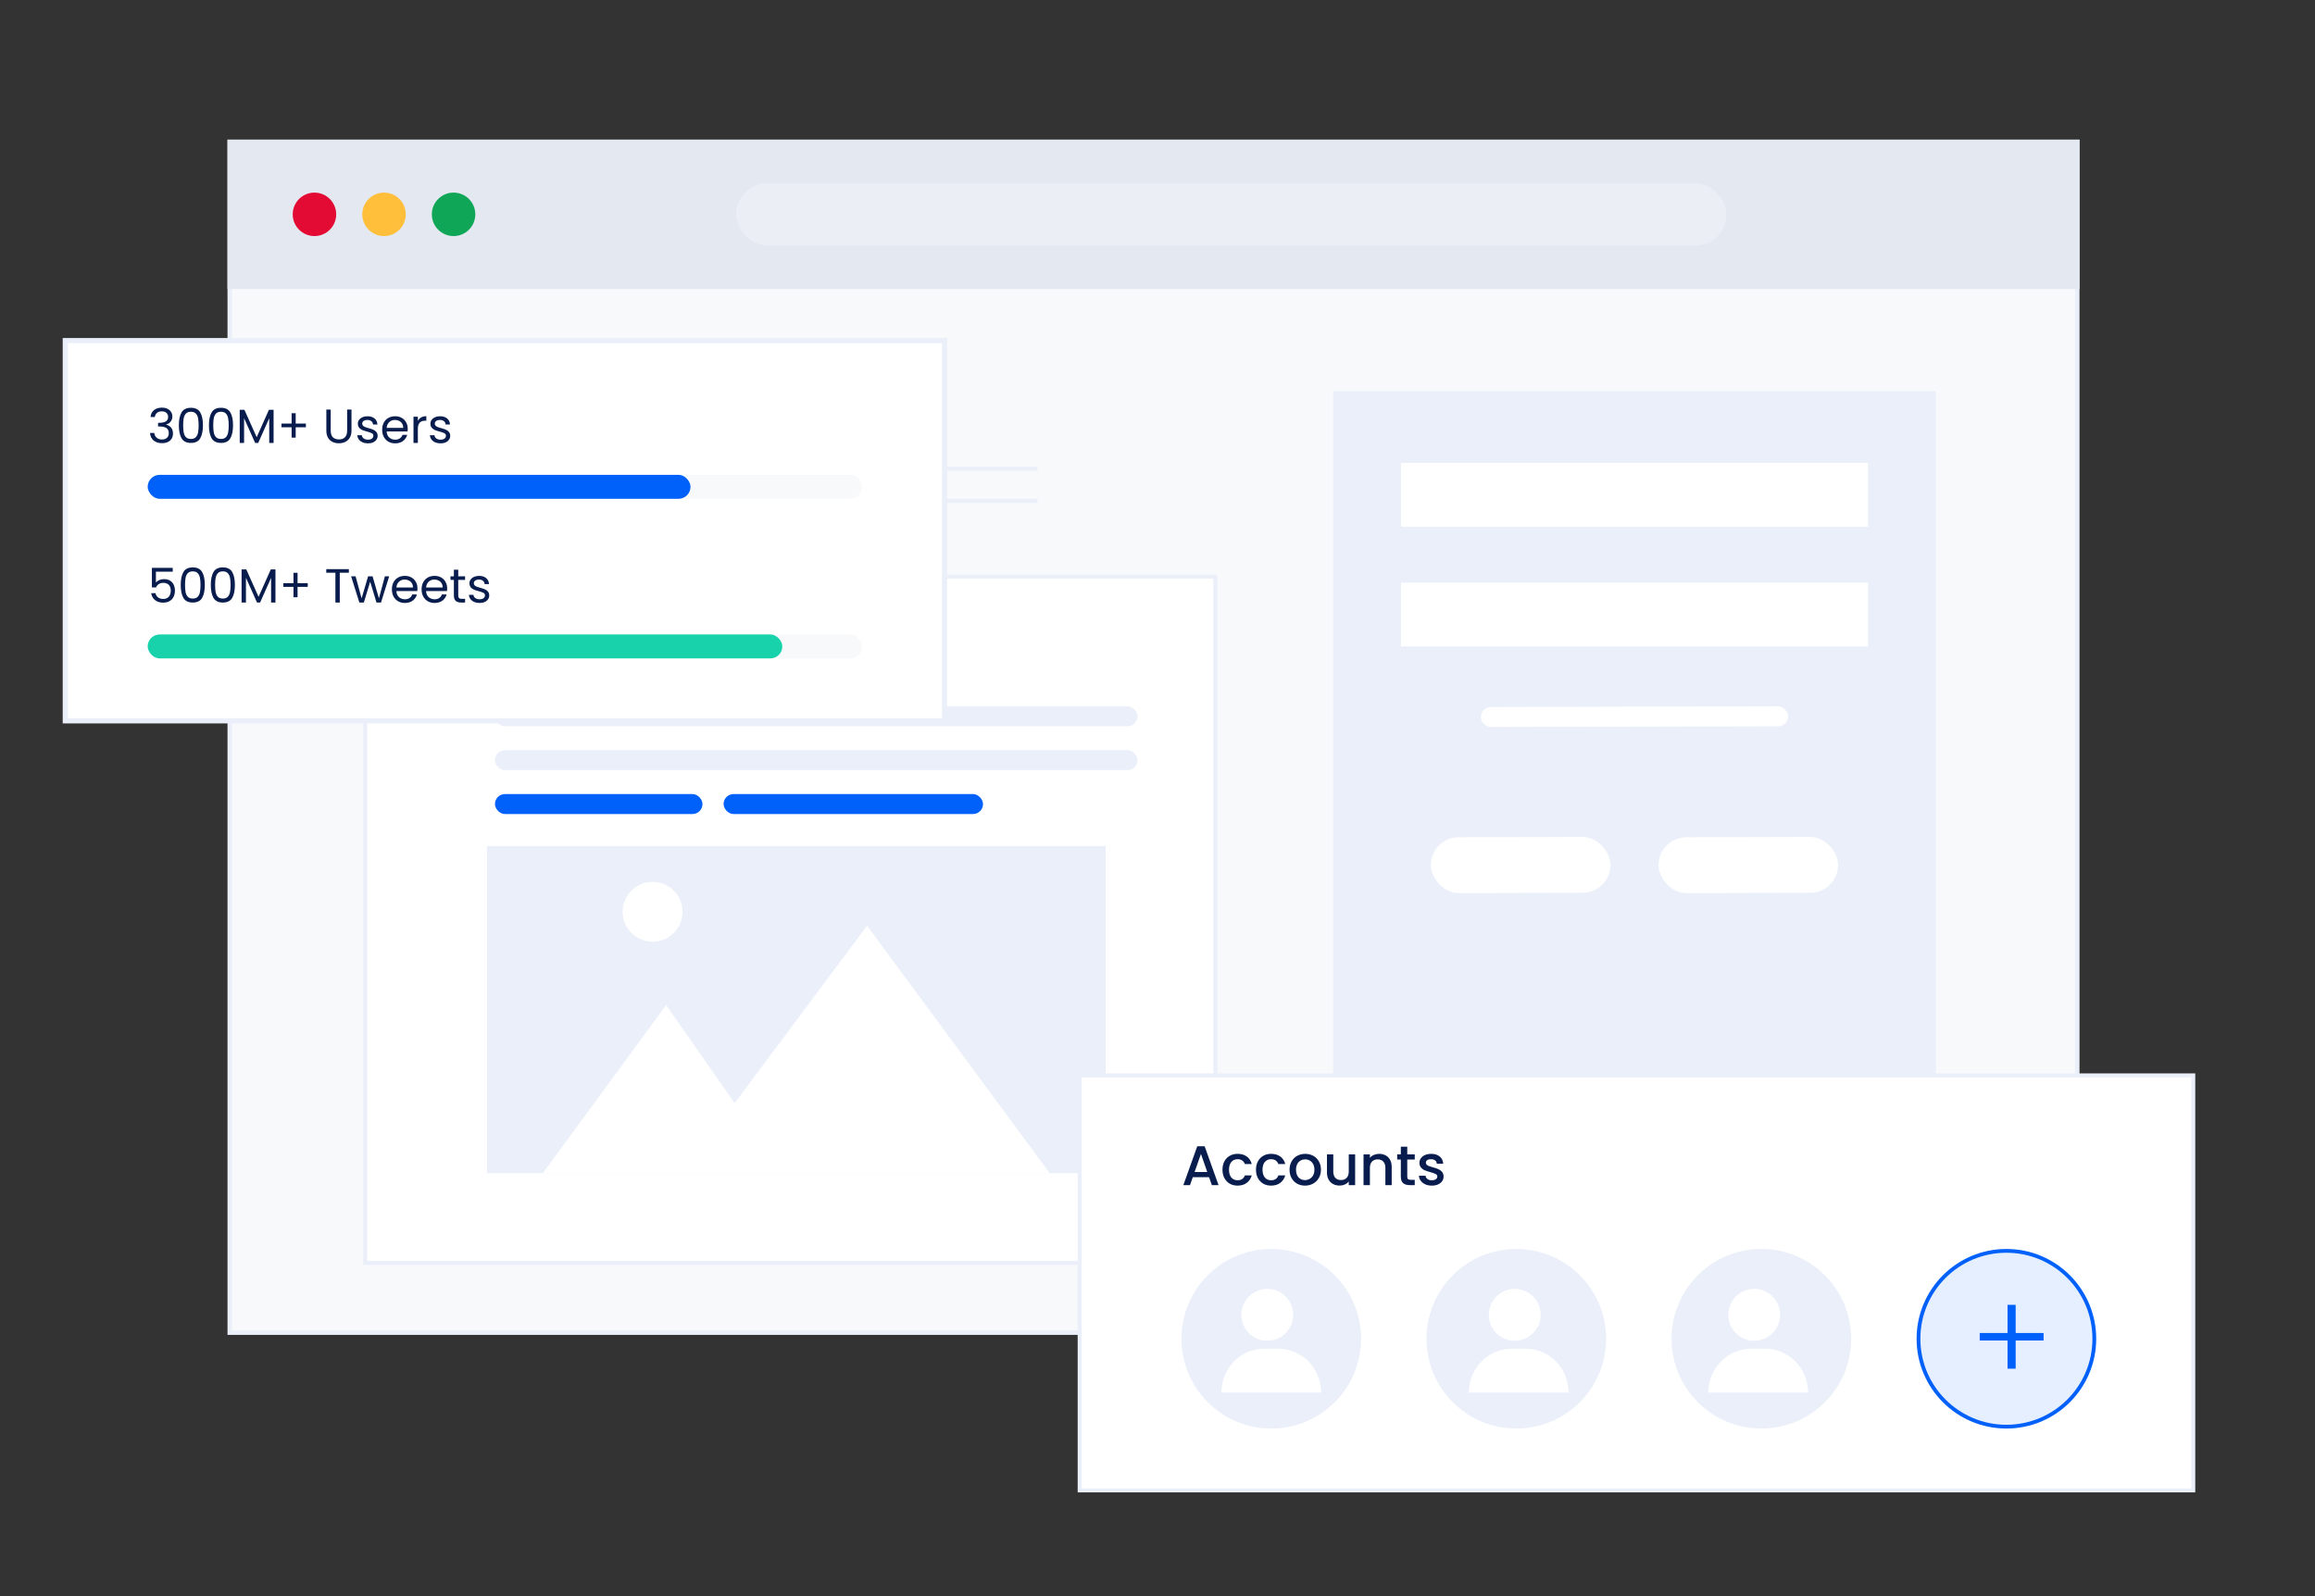 <svg width="580" height="400" viewBox="0 0 580 400" fill="none" xmlns="http://www.w3.org/2000/svg">
<rect x="0" y="0" width="580" height="400" fill="#333333" stroke="none"/>
<rect x="57.559" y="35.559" width="462.882" height="298.413" fill="#F8F9FB" stroke="#EAEFF9" stroke-width="1.118"/>
<rect width="464" height="37.431" transform="translate(57 35)" fill="#E3E8F1"/>
<circle cx="78.784" cy="53.715" r="5.446" fill="#E30B34"/>
<circle cx="96.212" cy="53.715" r="5.446" fill="#FFBF3B"/>
<circle cx="113.637" cy="53.715" r="5.446" fill="#0FA658"/>
<rect opacity="0.3" x="184.438" y="45.891" width="248.119" height="15.647" rx="7.824" fill="white"/>
<path d="M389 291L409.698 277.364L422.319 286.8L440.569 270.205L450.702 280.8L476 261H466.528" stroke="white" stroke-width="6.037" stroke-linecap="round"/>
<rect x="334" y="98" width="151" height="224" fill="#EAEFF9"/>
<rect x="351" y="116" width="117" height="16" fill="white"/>
<rect x="351" y="146" width="117" height="16" fill="white"/>
<rect x="370.994" y="177.191" width="77" height="5" rx="2.5" transform="rotate(-0.142 370.994 177.191)" fill="white"/>
<rect x="358.465" y="209.836" width="45" height="14" rx="7" transform="rotate(-0.142 358.465 209.836)" fill="white"/>
<rect x="415.5" y="209.836" width="45" height="14" rx="7" transform="rotate(-0.142 415.5 209.836)" fill="white"/>
<rect x="91.5" y="144.5" width="213" height="172" fill="white" stroke="#EAEFF9"/>
<circle cx="108.5" cy="164.5" r="8.5" fill="#EAEFF9"/>
<rect x="120.963" y="163" width="48" height="3" rx="1.5" fill="#EAEFF9"/>
<rect x="124" y="177" width="161" height="5" rx="2.5" fill="#EAEFF9"/>
<rect x="124" y="188" width="161" height="5" rx="2.5" fill="#EAEFF9"/>
<rect x="124" y="199" width="52" height="5" rx="2.5" fill="#0060FA"/>
<rect x="181.283" y="199" width="65" height="5" rx="2.5" fill="#0060FA"/>
<rect x="122" y="212" width="155" height="82" fill="#EAEFF9"/>
<path d="M166.892 251.887L136 294H263L217.234 232L184.054 276.453L166.892 251.887Z" fill="white"/>
<circle cx="163.5" cy="228.5" r="7.5" fill="white"/>
<path d="M91.233 120C99.913 120 104.66 111.152 104.66 103.48C104.66 103.228 104.655 102.978 104.646 102.729C105.57 101.907 106.367 100.889 107 99.722C106.154 100.185 105.245 100.496 104.29 100.637C105.264 99.918 106.012 98.781 106.365 97.425C105.439 98.101 104.425 98.578 103.369 98.835C102.508 97.706 101.282 97 99.924 97C97.318 97 95.205 99.6 95.205 102.806C95.205 103.261 95.247 103.704 95.328 104.129C91.406 103.887 87.928 101.576 85.601 98.063C85.181 98.949 84.961 99.956 84.962 100.981C84.962 102.996 85.795 104.774 87.061 105.814C86.312 105.786 85.579 105.537 84.924 105.088C84.924 105.113 84.924 105.136 84.924 105.162C84.924 107.974 86.55 110.322 88.71 110.854C88.304 110.99 87.885 111.059 87.465 111.058C87.168 111.058 86.871 111.023 86.578 110.954C87.179 113.261 88.921 114.94 90.986 114.987C89.371 116.544 87.337 117.472 85.126 117.472C84.745 117.472 84.369 117.445 84 117.392C86.088 119.039 88.568 120 91.234 120" fill="#1DA1F2"/>
<circle cx="134.5" cy="104.5" r="7.5" fill="#EAEFF9"/>
<rect x="145.531" y="103.5" width="31" height="2" rx="1" fill="#EAEFF9"/>
<rect x="180.062" y="103.5" width="31" height="2" rx="1" fill="#EAEFF9"/>
<rect x="147" y="116.969" width="113" height="1" rx="0.5" fill="#EAEFF9"/>
<rect x="147" y="125.031" width="113" height="1" rx="0.5" fill="#EAEFF9"/>
<rect x="270.5" y="269.5" width="279" height="104" fill="white"/>
<rect x="270.5" y="269.5" width="279" height="104" stroke="#EAEFF9"/>
<path d="M302.916 295.012H298.842L298.142 297H296.476L299.962 287.256H301.81L305.296 297H303.616L302.916 295.012ZM302.468 293.71L300.886 289.188L299.29 293.71H302.468ZM306.28 293.136C306.28 292.343 306.438 291.647 306.756 291.05C307.082 290.443 307.53 289.977 308.1 289.65C308.669 289.323 309.322 289.16 310.06 289.16C310.993 289.16 311.763 289.384 312.37 289.832C312.986 290.271 313.401 290.901 313.616 291.722H311.894C311.754 291.339 311.53 291.041 311.222 290.826C310.914 290.611 310.526 290.504 310.06 290.504C309.406 290.504 308.884 290.737 308.492 291.204C308.109 291.661 307.918 292.305 307.918 293.136C307.918 293.967 308.109 294.615 308.492 295.082C308.884 295.549 309.406 295.782 310.06 295.782C310.984 295.782 311.595 295.376 311.894 294.564H313.616C313.392 295.348 312.972 295.973 312.356 296.44C311.74 296.897 310.974 297.126 310.06 297.126C309.322 297.126 308.669 296.963 308.1 296.636C307.53 296.3 307.082 295.833 306.756 295.236C306.438 294.629 306.28 293.929 306.28 293.136ZM314.674 293.136C314.674 292.343 314.833 291.647 315.15 291.05C315.477 290.443 315.925 289.977 316.494 289.65C317.064 289.323 317.717 289.16 318.454 289.16C319.388 289.16 320.158 289.384 320.764 289.832C321.38 290.271 321.796 290.901 322.01 291.722H320.288C320.148 291.339 319.924 291.041 319.616 290.826C319.308 290.611 318.921 290.504 318.454 290.504C317.801 290.504 317.278 290.737 316.886 291.204C316.504 291.661 316.312 292.305 316.312 293.136C316.312 293.967 316.504 294.615 316.886 295.082C317.278 295.549 317.801 295.782 318.454 295.782C319.378 295.782 319.99 295.376 320.288 294.564H322.01C321.786 295.348 321.366 295.973 320.75 296.44C320.134 296.897 319.369 297.126 318.454 297.126C317.717 297.126 317.064 296.963 316.494 296.636C315.925 296.3 315.477 295.833 315.15 295.236C314.833 294.629 314.674 293.929 314.674 293.136ZM326.947 297.126C326.219 297.126 325.561 296.963 324.973 296.636C324.385 296.3 323.923 295.833 323.587 295.236C323.251 294.629 323.083 293.929 323.083 293.136C323.083 292.352 323.255 291.657 323.601 291.05C323.946 290.443 324.417 289.977 325.015 289.65C325.612 289.323 326.279 289.16 327.017 289.16C327.754 289.16 328.421 289.323 329.019 289.65C329.616 289.977 330.087 290.443 330.433 291.05C330.778 291.657 330.951 292.352 330.951 293.136C330.951 293.92 330.773 294.615 330.419 295.222C330.064 295.829 329.579 296.3 328.963 296.636C328.356 296.963 327.684 297.126 326.947 297.126ZM326.947 295.74C327.357 295.74 327.74 295.642 328.095 295.446C328.459 295.25 328.753 294.956 328.977 294.564C329.201 294.172 329.313 293.696 329.313 293.136C329.313 292.576 329.205 292.105 328.991 291.722C328.776 291.33 328.491 291.036 328.137 290.84C327.782 290.644 327.399 290.546 326.989 290.546C326.578 290.546 326.195 290.644 325.841 290.84C325.495 291.036 325.22 291.33 325.015 291.722C324.809 292.105 324.707 292.576 324.707 293.136C324.707 293.967 324.917 294.611 325.337 295.068C325.766 295.516 326.303 295.74 326.947 295.74ZM339.515 289.286V297H337.919V296.09C337.667 296.407 337.335 296.659 336.925 296.846C336.523 297.023 336.094 297.112 335.637 297.112C335.03 297.112 334.484 296.986 333.999 296.734C333.523 296.482 333.145 296.109 332.865 295.614C332.594 295.119 332.459 294.522 332.459 293.822V289.286H334.041V293.584C334.041 294.275 334.213 294.807 334.559 295.18C334.904 295.544 335.375 295.726 335.973 295.726C336.57 295.726 337.041 295.544 337.387 295.18C337.741 294.807 337.919 294.275 337.919 293.584V289.286H339.515ZM345.512 289.16C346.119 289.16 346.66 289.286 347.136 289.538C347.622 289.79 348 290.163 348.27 290.658C348.541 291.153 348.676 291.75 348.676 292.45V297H347.094V292.688C347.094 291.997 346.922 291.47 346.576 291.106C346.231 290.733 345.76 290.546 345.162 290.546C344.565 290.546 344.089 290.733 343.734 291.106C343.389 291.47 343.216 291.997 343.216 292.688V297H341.62V289.286H343.216V290.168C343.478 289.851 343.809 289.603 344.21 289.426C344.621 289.249 345.055 289.16 345.512 289.16ZM352.574 290.588V294.858C352.574 295.147 352.639 295.357 352.77 295.488C352.91 295.609 353.143 295.67 353.47 295.67H354.45V297H353.19C352.471 297 351.921 296.832 351.538 296.496C351.155 296.16 350.964 295.614 350.964 294.858V290.588H350.054V289.286H350.964V287.368H352.574V289.286H354.45V290.588H352.574ZM358.721 297.126C358.114 297.126 357.568 297.019 357.083 296.804C356.607 296.58 356.229 296.281 355.949 295.908C355.669 295.525 355.52 295.101 355.501 294.634H357.153C357.181 294.961 357.335 295.236 357.615 295.46C357.904 295.675 358.264 295.782 358.693 295.782C359.141 295.782 359.486 295.698 359.729 295.53C359.981 295.353 360.107 295.129 360.107 294.858C360.107 294.569 359.967 294.354 359.687 294.214C359.416 294.074 358.982 293.92 358.385 293.752C357.806 293.593 357.335 293.439 356.971 293.29C356.607 293.141 356.29 292.912 356.019 292.604C355.758 292.296 355.627 291.89 355.627 291.386C355.627 290.975 355.748 290.602 355.991 290.266C356.234 289.921 356.579 289.65 357.027 289.454C357.484 289.258 358.007 289.16 358.595 289.16C359.472 289.16 360.177 289.384 360.709 289.832C361.25 290.271 361.54 290.873 361.577 291.638H359.981C359.953 291.293 359.813 291.017 359.561 290.812C359.309 290.607 358.968 290.504 358.539 290.504C358.119 290.504 357.797 290.583 357.573 290.742C357.349 290.901 357.237 291.111 357.237 291.372C357.237 291.577 357.312 291.75 357.461 291.89C357.61 292.03 357.792 292.142 358.007 292.226C358.222 292.301 358.539 292.399 358.959 292.52C359.519 292.669 359.976 292.823 360.331 292.982C360.695 293.131 361.008 293.355 361.269 293.654C361.53 293.953 361.666 294.349 361.675 294.844C361.675 295.283 361.554 295.675 361.311 296.02C361.068 296.365 360.723 296.636 360.275 296.832C359.836 297.028 359.318 297.126 358.721 297.126Z" fill="#081D4D"/>
<circle cx="318.5" cy="335.5" r="22.5" fill="#EAEFF9"/>
<path d="M311 329.5C311 330.354 311.168 331.199 311.495 331.987C311.821 332.776 312.3 333.493 312.904 334.096C313.507 334.7 314.224 335.179 315.012 335.505C315.801 335.832 316.646 336 317.5 336C318.354 336 319.199 335.832 319.988 335.505C320.776 335.179 321.493 334.7 322.096 334.096C322.7 333.493 323.179 332.776 323.505 331.987C323.832 331.199 324 330.354 324 329.5C324 328.646 323.832 327.801 323.505 327.013C323.179 326.224 322.7 325.507 322.096 324.904C321.493 324.3 320.776 323.821 319.988 323.495C319.199 323.168 318.354 323 317.5 323C316.646 323 315.801 323.168 315.012 323.495C314.224 323.821 313.507 324.3 312.904 324.904C312.3 325.507 311.821 326.224 311.495 327.013C311.168 327.801 311 328.646 311 329.5Z" fill="white"/>
<path d="M316.714 338H320.286C323.127 338 325.853 339.159 327.862 341.222C329.871 343.285 331 346.083 331 349H306C306 346.083 307.129 343.285 309.138 341.222C311.147 339.159 313.873 338 316.714 338Z" fill="white"/>
<circle cx="379.895" cy="335.5" r="22.5" fill="#EAEFF9"/>
<path d="M373 329.5C373 330.354 373.168 331.199 373.495 331.987C373.821 332.776 374.3 333.493 374.904 334.096C375.507 334.7 376.224 335.179 377.012 335.505C377.801 335.832 378.646 336 379.5 336C380.354 336 381.199 335.832 381.988 335.505C382.776 335.179 383.493 334.7 384.096 334.096C384.7 333.493 385.179 332.776 385.505 331.987C385.832 331.199 386 330.354 386 329.5C386 328.646 385.832 327.801 385.505 327.013C385.179 326.224 384.7 325.507 384.096 324.904C383.493 324.3 382.776 323.821 381.988 323.495C381.199 323.168 380.354 323 379.5 323C378.646 323 377.801 323.168 377.012 323.495C376.224 323.821 375.507 324.3 374.904 324.904C374.3 325.507 373.821 326.224 373.495 327.013C373.168 327.801 373 328.646 373 329.5Z" fill="white"/>
<path d="M378.714 338H382.286C385.127 338 387.853 339.159 389.862 341.222C391.871 343.285 393 346.083 393 349H368C368 346.083 369.129 343.285 371.138 341.222C373.147 339.159 375.873 338 378.714 338Z" fill="white"/>
<circle cx="441.289" cy="335.5" r="22.5" fill="#EAEFF9"/>
<path d="M433 329.5C433 330.354 433.168 331.199 433.495 331.987C433.821 332.776 434.3 333.493 434.904 334.096C435.507 334.7 436.224 335.179 437.012 335.505C437.801 335.832 438.646 336 439.5 336C440.354 336 441.199 335.832 441.988 335.505C442.776 335.179 443.493 334.7 444.096 334.096C444.7 333.493 445.179 332.776 445.505 331.987C445.832 331.199 446 330.354 446 329.5C446 328.646 445.832 327.801 445.505 327.013C445.179 326.224 444.7 325.507 444.096 324.904C443.493 324.3 442.776 323.821 441.988 323.495C441.199 323.168 440.354 323 439.5 323C438.646 323 437.801 323.168 437.012 323.495C436.224 323.821 435.507 324.3 434.904 324.904C434.3 325.507 433.821 326.224 433.495 327.013C433.168 327.801 433 328.646 433 329.5Z" fill="white"/>
<path d="M438.714 338H442.286C445.127 338 447.853 339.159 449.862 341.222C451.871 343.285 453 346.083 453 349H428C428 346.083 429.129 343.285 431.138 341.222C433.147 339.159 435.873 338 438.714 338Z" fill="white"/>
<circle cx="502.684" cy="335.5" r="22.027" fill="#0060FA" fill-opacity="0.1" stroke="#0060FA" stroke-width="0.946"/>
<path d="M512 335.941H505.004V343H502.965V335.941H496V334.059H502.965V327H505.004V334.059H512V335.941Z" fill="#0060FA"/>
<rect x="16.355" y="85.355" width="220.29" height="95.29" fill="white"/>
<rect x="16.355" y="85.355" width="220.29" height="95.29" stroke="#EAEFF9" stroke-width="1.29"/>
<path d="M37.72 104.508C37.776 103.772 38.06 103.196 38.572 102.78C39.084 102.364 39.748 102.156 40.564 102.156C41.108 102.156 41.576 102.256 41.968 102.456C42.368 102.648 42.668 102.912 42.868 103.248C43.076 103.584 43.18 103.964 43.18 104.388C43.18 104.884 43.036 105.312 42.748 105.672C42.468 106.032 42.1 106.264 41.644 106.368V106.428C42.164 106.556 42.576 106.808 42.88 107.184C43.184 107.56 43.336 108.052 43.336 108.66C43.336 109.116 43.232 109.528 43.024 109.896C42.816 110.256 42.504 110.54 42.088 110.748C41.672 110.956 41.172 111.06 40.588 111.06C39.74 111.06 39.044 110.84 38.5 110.4C37.956 109.952 37.652 109.32 37.588 108.504H38.644C38.7 108.984 38.896 109.376 39.232 109.68C39.568 109.984 40.016 110.136 40.576 110.136C41.136 110.136 41.56 109.992 41.848 109.704C42.144 109.408 42.292 109.028 42.292 108.564C42.292 107.964 42.092 107.532 41.692 107.268C41.292 107.004 40.688 106.872 39.88 106.872H39.604V105.96H39.892C40.628 105.952 41.184 105.832 41.56 105.6C41.936 105.36 42.124 104.992 42.124 104.496C42.124 104.072 41.984 103.732 41.704 103.476C41.432 103.22 41.04 103.092 40.528 103.092C40.032 103.092 39.632 103.22 39.328 103.476C39.024 103.732 38.844 104.076 38.788 104.508H37.72ZM44.81 106.572C44.81 105.196 45.034 104.124 45.482 103.356C45.93 102.58 46.714 102.192 47.834 102.192C48.946 102.192 49.726 102.58 50.174 103.356C50.622 104.124 50.846 105.196 50.846 106.572C50.846 107.972 50.622 109.06 50.174 109.836C49.726 110.612 48.946 111 47.834 111C46.714 111 45.93 110.612 45.482 109.836C45.034 109.06 44.81 107.972 44.81 106.572ZM49.766 106.572C49.766 105.876 49.718 105.288 49.622 104.808C49.534 104.32 49.346 103.928 49.058 103.632C48.778 103.336 48.37 103.188 47.834 103.188C47.29 103.188 46.874 103.336 46.586 103.632C46.306 103.928 46.118 104.32 46.022 104.808C45.934 105.288 45.89 105.876 45.89 106.572C45.89 107.292 45.934 107.896 46.022 108.384C46.118 108.872 46.306 109.264 46.586 109.56C46.874 109.856 47.29 110.004 47.834 110.004C48.37 110.004 48.778 109.856 49.058 109.56C49.346 109.264 49.534 108.872 49.622 108.384C49.718 107.896 49.766 107.292 49.766 106.572ZM52.346 106.572C52.346 105.196 52.57 104.124 53.018 103.356C53.466 102.58 54.25 102.192 55.37 102.192C56.482 102.192 57.262 102.58 57.71 103.356C58.158 104.124 58.382 105.196 58.382 106.572C58.382 107.972 58.158 109.06 57.71 109.836C57.262 110.612 56.482 111 55.37 111C54.25 111 53.466 110.612 53.018 109.836C52.57 109.06 52.346 107.972 52.346 106.572ZM57.302 106.572C57.302 105.876 57.254 105.288 57.158 104.808C57.07 104.32 56.882 103.928 56.594 103.632C56.314 103.336 55.906 103.188 55.37 103.188C54.826 103.188 54.41 103.336 54.122 103.632C53.842 103.928 53.654 104.32 53.558 104.808C53.47 105.288 53.426 105.876 53.426 106.572C53.426 107.292 53.47 107.896 53.558 108.384C53.654 108.872 53.842 109.264 54.122 109.56C54.41 109.856 54.826 110.004 55.37 110.004C55.906 110.004 56.314 109.856 56.594 109.56C56.882 109.264 57.07 108.872 57.158 108.384C57.254 107.896 57.302 107.292 57.302 106.572ZM68.545 102.696V111H67.453V104.808L64.693 111H63.925L61.153 104.796V111H60.061V102.696H61.237L64.309 109.56L67.381 102.696H68.545ZM76.637 107.076H74.081V109.668H73.061V107.076H70.517V106.152H73.061V103.548H74.081V106.152H76.637V107.076ZM82.855 102.636V107.928C82.855 108.672 83.035 109.224 83.395 109.584C83.763 109.944 84.271 110.124 84.919 110.124C85.559 110.124 86.059 109.944 86.419 109.584C86.787 109.224 86.971 108.672 86.971 107.928V102.636H88.063V107.916C88.063 108.612 87.923 109.2 87.643 109.68C87.363 110.152 86.983 110.504 86.503 110.736C86.031 110.968 85.499 111.084 84.907 111.084C84.315 111.084 83.779 110.968 83.299 110.736C82.827 110.504 82.451 110.152 82.171 109.68C81.899 109.2 81.763 108.612 81.763 107.916V102.636H82.855ZM92.213 111.108C91.709 111.108 91.257 111.024 90.857 110.856C90.457 110.68 90.141 110.44 89.909 110.136C89.677 109.824 89.549 109.468 89.525 109.068H90.653C90.685 109.396 90.837 109.664 91.109 109.872C91.389 110.08 91.753 110.184 92.201 110.184C92.617 110.184 92.945 110.092 93.185 109.908C93.425 109.724 93.545 109.492 93.545 109.212C93.545 108.924 93.417 108.712 93.161 108.576C92.905 108.432 92.509 108.292 91.973 108.156C91.485 108.028 91.085 107.9 90.773 107.772C90.469 107.636 90.205 107.44 89.981 107.184C89.765 106.92 89.657 106.576 89.657 106.152C89.657 105.816 89.757 105.508 89.957 105.228C90.157 104.948 90.441 104.728 90.809 104.568C91.177 104.4 91.597 104.316 92.069 104.316C92.797 104.316 93.385 104.5 93.833 104.868C94.281 105.236 94.521 105.74 94.553 106.38H93.461C93.437 106.036 93.297 105.76 93.041 105.552C92.793 105.344 92.457 105.24 92.033 105.24C91.641 105.24 91.329 105.324 91.097 105.492C90.865 105.66 90.749 105.88 90.749 106.152C90.749 106.368 90.817 106.548 90.953 106.692C91.097 106.828 91.273 106.94 91.481 107.028C91.697 107.108 91.993 107.2 92.369 107.304C92.841 107.432 93.225 107.56 93.521 107.688C93.817 107.808 94.069 107.992 94.277 108.24C94.493 108.488 94.605 108.812 94.613 109.212C94.613 109.572 94.513 109.896 94.313 110.184C94.113 110.472 93.829 110.7 93.461 110.868C93.101 111.028 92.685 111.108 92.213 111.108ZM102.154 107.46C102.154 107.668 102.142 107.888 102.118 108.12H96.862C96.903 108.768 97.123 109.276 97.522 109.644C97.93 110.004 98.422 110.184 98.999 110.184C99.471 110.184 99.862 110.076 100.174 109.86C100.494 109.636 100.718 109.34 100.846 108.972H102.022C101.846 109.604 101.494 110.12 100.966 110.52C100.438 110.912 99.782 111.108 98.999 111.108C98.374 111.108 97.814 110.968 97.319 110.688C96.831 110.408 96.447 110.012 96.166 109.5C95.886 108.98 95.746 108.38 95.746 107.7C95.746 107.02 95.882 106.424 96.154 105.912C96.427 105.4 96.806 105.008 97.294 104.736C97.79 104.456 98.359 104.316 98.999 104.316C99.623 104.316 100.174 104.452 100.654 104.724C101.134 104.996 101.502 105.372 101.758 105.852C102.022 106.324 102.154 106.86 102.154 107.46ZM101.026 107.232C101.026 106.816 100.934 106.46 100.75 106.164C100.566 105.86 100.314 105.632 99.995 105.48C99.683 105.32 99.335 105.24 98.951 105.24C98.398 105.24 97.927 105.416 97.534 105.768C97.15 106.12 96.93 106.608 96.874 107.232H101.026ZM104.688 105.492C104.88 105.116 105.152 104.824 105.504 104.616C105.864 104.408 106.3 104.304 106.812 104.304V105.432H106.524C105.3 105.432 104.688 106.096 104.688 107.424V111H103.596V104.424H104.688V105.492ZM110.4 111.108C109.896 111.108 109.444 111.024 109.044 110.856C108.644 110.68 108.328 110.44 108.096 110.136C107.864 109.824 107.736 109.468 107.712 109.068H108.84C108.872 109.396 109.024 109.664 109.296 109.872C109.576 110.08 109.94 110.184 110.388 110.184C110.804 110.184 111.132 110.092 111.372 109.908C111.612 109.724 111.732 109.492 111.732 109.212C111.732 108.924 111.604 108.712 111.348 108.576C111.092 108.432 110.696 108.292 110.16 108.156C109.672 108.028 109.272 107.9 108.96 107.772C108.656 107.636 108.392 107.44 108.168 107.184C107.952 106.92 107.844 106.576 107.844 106.152C107.844 105.816 107.944 105.508 108.144 105.228C108.344 104.948 108.628 104.728 108.996 104.568C109.364 104.4 109.784 104.316 110.256 104.316C110.984 104.316 111.572 104.5 112.02 104.868C112.468 105.236 112.708 105.74 112.74 106.38H111.648C111.624 106.036 111.484 105.76 111.228 105.552C110.98 105.344 110.644 105.24 110.22 105.24C109.828 105.24 109.516 105.324 109.284 105.492C109.052 105.66 108.936 105.88 108.936 106.152C108.936 106.368 109.004 106.548 109.14 106.692C109.284 106.828 109.46 106.94 109.668 107.028C109.884 107.108 110.18 107.2 110.556 107.304C111.028 107.432 111.412 107.56 111.708 107.688C112.004 107.808 112.256 107.992 112.464 108.24C112.68 108.488 112.792 108.812 112.8 109.212C112.8 109.572 112.7 109.896 112.5 110.184C112.3 110.472 112.016 110.7 111.648 110.868C111.288 111.028 110.872 111.108 110.4 111.108Z" fill="#081D4D"/>
<rect x="37" y="119" width="179" height="6" rx="3" fill="#F8F9FB"/>
<rect x="37" y="119" width="136" height="6" rx="3" fill="#0060FA"/>
<path d="M43.276 143.272H39.064V146.008C39.248 145.752 39.52 145.544 39.88 145.384C40.24 145.216 40.628 145.132 41.044 145.132C41.708 145.132 42.248 145.272 42.664 145.552C43.08 145.824 43.376 146.18 43.552 146.62C43.736 147.052 43.828 147.512 43.828 148C43.828 148.576 43.72 149.092 43.504 149.548C43.288 150.004 42.956 150.364 42.508 150.628C42.068 150.892 41.52 151.024 40.864 151.024C40.024 151.024 39.344 150.808 38.824 150.376C38.304 149.944 37.988 149.368 37.876 148.648H38.944C39.048 149.104 39.268 149.46 39.604 149.716C39.94 149.972 40.364 150.1 40.876 150.1C41.508 150.1 41.984 149.912 42.304 149.536C42.624 149.152 42.784 148.648 42.784 148.024C42.784 147.4 42.624 146.92 42.304 146.584C41.984 146.24 41.512 146.068 40.888 146.068C40.464 146.068 40.092 146.172 39.772 146.38C39.46 146.58 39.232 146.856 39.088 147.208H38.056V142.312H43.276V143.272ZM45.279 146.572C45.279 145.196 45.503 144.124 45.951 143.356C46.399 142.58 47.183 142.192 48.303 142.192C49.415 142.192 50.195 142.58 50.643 143.356C51.091 144.124 51.315 145.196 51.315 146.572C51.315 147.972 51.091 149.06 50.643 149.836C50.195 150.612 49.415 151 48.303 151C47.183 151 46.399 150.612 45.951 149.836C45.503 149.06 45.279 147.972 45.279 146.572ZM50.235 146.572C50.235 145.876 50.187 145.288 50.091 144.808C50.003 144.32 49.815 143.928 49.527 143.632C49.247 143.336 48.839 143.188 48.303 143.188C47.759 143.188 47.343 143.336 47.055 143.632C46.775 143.928 46.587 144.32 46.491 144.808C46.403 145.288 46.359 145.876 46.359 146.572C46.359 147.292 46.403 147.896 46.491 148.384C46.587 148.872 46.775 149.264 47.055 149.56C47.343 149.856 47.759 150.004 48.303 150.004C48.839 150.004 49.247 149.856 49.527 149.56C49.815 149.264 50.003 148.872 50.091 148.384C50.187 147.896 50.235 147.292 50.235 146.572ZM52.814 146.572C52.814 145.196 53.038 144.124 53.486 143.356C53.934 142.58 54.718 142.192 55.838 142.192C56.95 142.192 57.73 142.58 58.178 143.356C58.626 144.124 58.85 145.196 58.85 146.572C58.85 147.972 58.626 149.06 58.178 149.836C57.73 150.612 56.95 151 55.838 151C54.718 151 53.934 150.612 53.486 149.836C53.038 149.06 52.814 147.972 52.814 146.572ZM57.77 146.572C57.77 145.876 57.722 145.288 57.626 144.808C57.538 144.32 57.35 143.928 57.062 143.632C56.782 143.336 56.374 143.188 55.838 143.188C55.294 143.188 54.878 143.336 54.59 143.632C54.31 143.928 54.122 144.32 54.026 144.808C53.938 145.288 53.894 145.876 53.894 146.572C53.894 147.292 53.938 147.896 54.026 148.384C54.122 148.872 54.31 149.264 54.59 149.56C54.878 149.856 55.294 150.004 55.838 150.004C56.374 150.004 56.782 149.856 57.062 149.56C57.35 149.264 57.538 148.872 57.626 148.384C57.722 147.896 57.77 147.292 57.77 146.572ZM69.013 142.696V151H67.921V144.808L65.162 151H64.394L61.621 144.796V151H60.529V142.696H61.706L64.778 149.56L67.85 142.696H69.013ZM77.105 147.076H74.549V149.668H73.529V147.076H70.985V146.152H73.529V143.548H74.549V146.152H77.105V147.076ZM87.404 142.636V143.524H85.124V151H84.032V143.524H81.74V142.636H87.404ZM97.508 144.424L95.456 151H94.328L92.744 145.78L91.16 151H90.032L87.968 144.424H89.084L90.596 149.944L92.228 144.424H93.344L94.94 149.956L96.428 144.424H97.508ZM104.592 147.46C104.592 147.668 104.58 147.888 104.556 148.12H99.3C99.34 148.768 99.56 149.276 99.96 149.644C100.368 150.004 100.86 150.184 101.436 150.184C101.908 150.184 102.3 150.076 102.612 149.86C102.932 149.636 103.156 149.34 103.284 148.972H104.46C104.284 149.604 103.932 150.12 103.404 150.52C102.876 150.912 102.22 151.108 101.436 151.108C100.812 151.108 100.252 150.968 99.756 150.688C99.268 150.408 98.884 150.012 98.604 149.5C98.324 148.98 98.184 148.38 98.184 147.7C98.184 147.02 98.32 146.424 98.592 145.912C98.864 145.4 99.244 145.008 99.732 144.736C100.228 144.456 100.796 144.316 101.436 144.316C102.06 144.316 102.612 144.452 103.092 144.724C103.572 144.996 103.94 145.372 104.196 145.852C104.46 146.324 104.592 146.86 104.592 147.46ZM103.464 147.232C103.464 146.816 103.372 146.46 103.188 146.164C103.004 145.86 102.752 145.632 102.432 145.48C102.12 145.32 101.772 145.24 101.388 145.24C100.836 145.24 100.364 145.416 99.972 145.768C99.588 146.12 99.368 146.608 99.312 147.232H103.464ZM112.033 147.46C112.033 147.668 112.021 147.888 111.997 148.12H106.741C106.781 148.768 107.001 149.276 107.401 149.644C107.809 150.004 108.301 150.184 108.877 150.184C109.349 150.184 109.741 150.076 110.053 149.86C110.373 149.636 110.597 149.34 110.725 148.972H111.901C111.725 149.604 111.373 150.12 110.845 150.52C110.317 150.912 109.661 151.108 108.877 151.108C108.253 151.108 107.693 150.968 107.197 150.688C106.709 150.408 106.325 150.012 106.045 149.5C105.765 148.98 105.625 148.38 105.625 147.7C105.625 147.02 105.761 146.424 106.033 145.912C106.305 145.4 106.685 145.008 107.173 144.736C107.669 144.456 108.237 144.316 108.877 144.316C109.501 144.316 110.053 144.452 110.533 144.724C111.013 144.996 111.381 145.372 111.637 145.852C111.901 146.324 112.033 146.86 112.033 147.46ZM110.905 147.232C110.905 146.816 110.813 146.46 110.629 146.164C110.445 145.86 110.193 145.632 109.873 145.48C109.561 145.32 109.213 145.24 108.829 145.24C108.277 145.24 107.805 145.416 107.413 145.768C107.029 146.12 106.809 146.608 106.753 147.232H110.905ZM114.807 145.324V149.2C114.807 149.52 114.875 149.748 115.011 149.884C115.147 150.012 115.383 150.076 115.719 150.076H116.523V151H115.539C114.931 151 114.475 150.86 114.171 150.58C113.867 150.3 113.715 149.84 113.715 149.2V145.324H112.863V144.424H113.715V142.768H114.807V144.424H116.523V145.324H114.807ZM120.174 151.108C119.67 151.108 119.218 151.024 118.818 150.856C118.418 150.68 118.102 150.44 117.87 150.136C117.638 149.824 117.51 149.468 117.486 149.068H118.614C118.646 149.396 118.798 149.664 119.07 149.872C119.35 150.08 119.714 150.184 120.162 150.184C120.578 150.184 120.906 150.092 121.146 149.908C121.386 149.724 121.506 149.492 121.506 149.212C121.506 148.924 121.378 148.712 121.122 148.576C120.866 148.432 120.47 148.292 119.934 148.156C119.446 148.028 119.046 147.9 118.734 147.772C118.43 147.636 118.166 147.44 117.942 147.184C117.726 146.92 117.618 146.576 117.618 146.152C117.618 145.816 117.718 145.508 117.918 145.228C118.118 144.948 118.402 144.728 118.77 144.568C119.138 144.4 119.558 144.316 120.03 144.316C120.758 144.316 121.346 144.5 121.794 144.868C122.242 145.236 122.482 145.74 122.514 146.38H121.422C121.398 146.036 121.258 145.76 121.002 145.552C120.754 145.344 120.418 145.24 119.994 145.24C119.602 145.24 119.29 145.324 119.058 145.492C118.826 145.66 118.71 145.88 118.71 146.152C118.71 146.368 118.778 146.548 118.914 146.692C119.058 146.828 119.234 146.94 119.442 147.028C119.658 147.108 119.954 147.2 120.33 147.304C120.802 147.432 121.186 147.56 121.482 147.688C121.778 147.808 122.03 147.992 122.238 148.24C122.454 148.488 122.566 148.812 122.574 149.212C122.574 149.572 122.474 149.896 122.274 150.184C122.074 150.472 121.79 150.7 121.422 150.868C121.062 151.028 120.646 151.108 120.174 151.108Z" fill="#081D4D"/>
<rect x="37" y="159" width="179" height="6" rx="3" fill="#F8F9FB"/>
<rect x="37" y="159" width="159" height="6" rx="3" fill="#18D2AB"/>
</svg>
